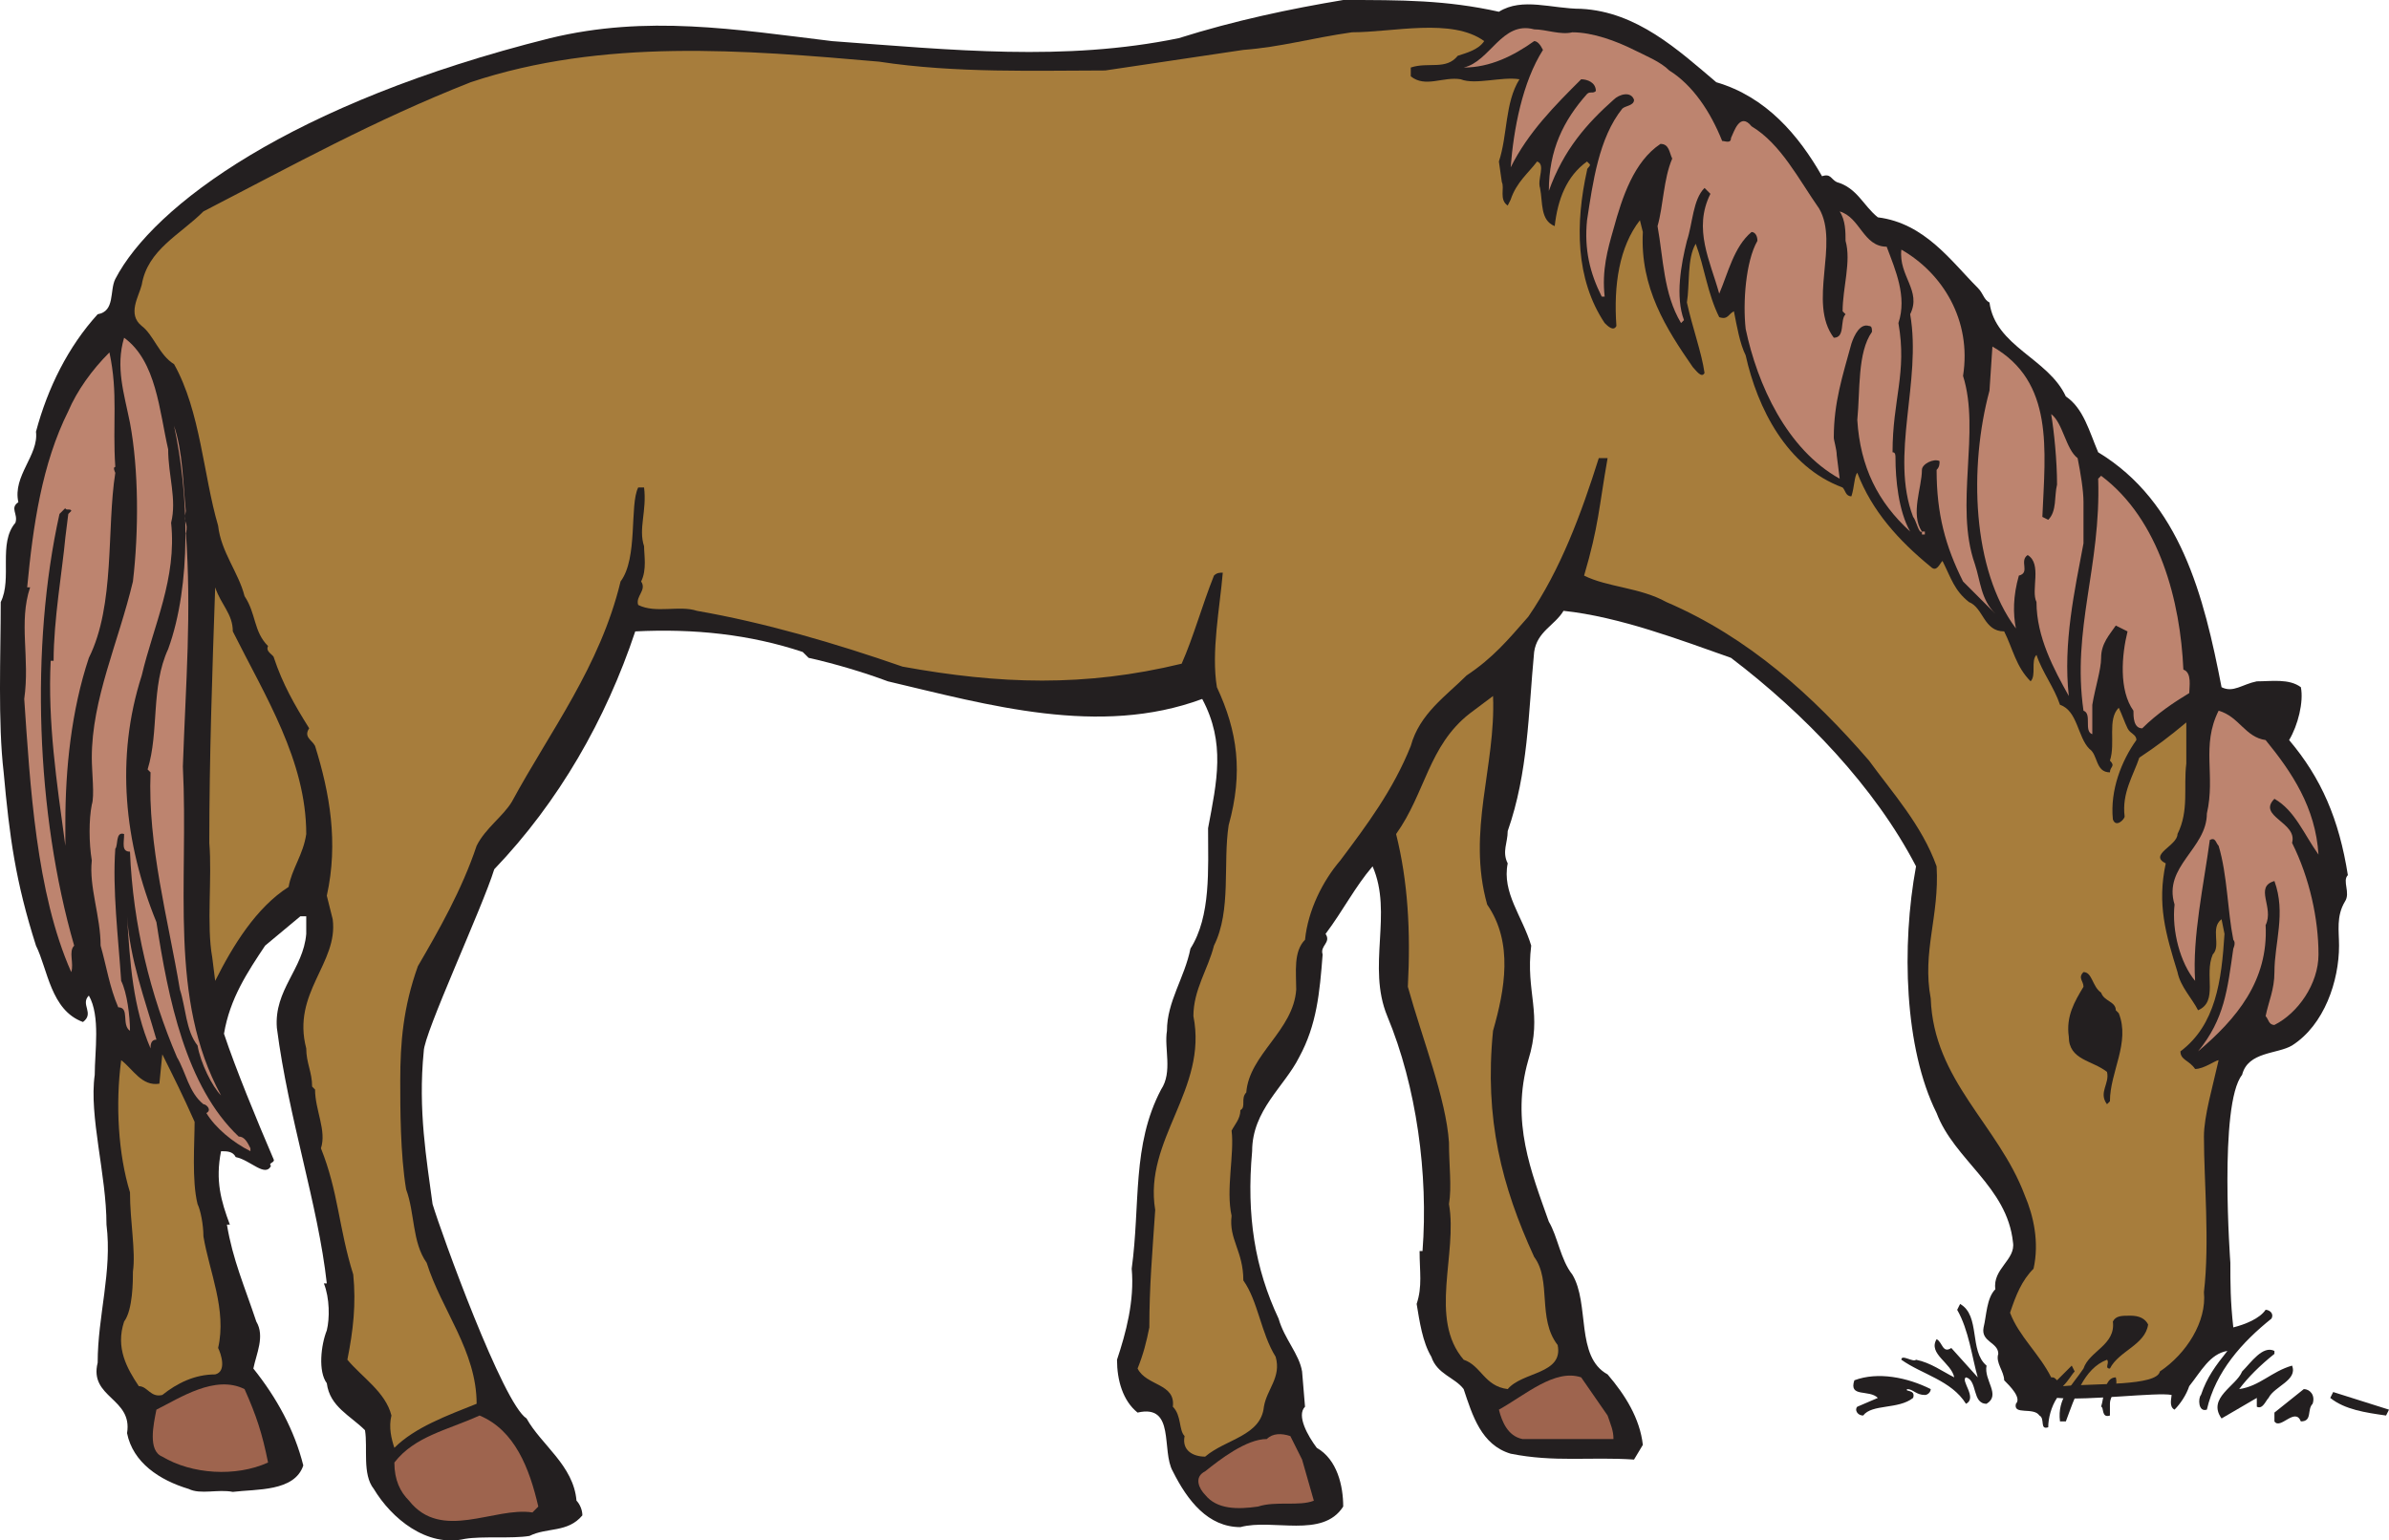 <svg xmlns="http://www.w3.org/2000/svg" width="609.938" height="393.406"><path fill="#231f20" fill-rule="evenodd" d="M599.438 223.5c-2.25-14.25-6.75-24.75-15-34.5 2.25-3.75 3.75-9.75 3-13.5-3-2.25-7.5-1.5-11.25-1.5-3.75.75-6 3-9 1.5-4.5-23.25-10.5-47.25-31.5-60-2.25-5.25-3.75-11.25-8.25-14.25-4.5-9.75-18-12.75-19.5-24-1.5-.75-1.5-2.25-3-3.75-6.75-6.75-13.5-16.5-25.5-18-3.75-3-5.25-7.5-10.5-9-1.5-.75-1.5-2.25-3.75-1.5-6-10.5-14.25-20.25-27-24-9.75-8.25-20.25-18-34.5-18.75-7.5 0-15-3-21 .75-13.5-3-24.75-3-39.75-3-13.5 2.25-27.75 5.25-42 9.75-29.25 6-57.75 3-88.5.75-24.75-3-47.25-6.75-72-.75-66 16.5-101.25 42.75-111 61.5-1.5 3 0 8.25-4.5 9-7.5 8.25-12.75 18.75-15.75 30 .75 6-6 11.25-4.5 18-2.25 1.5 0 3-.75 5.25-4.5 5.25-.75 14.25-3.75 20.25 0 13.5-.75 30.75.75 43.5 1.5 16.5 3 27.75 8.25 44.25 3 6 3.75 16.5 12 19.5 3-2.25-.75-4.5 1.5-6.75 3 5.25 1.5 14.25 1.5 20.25-1.5 10.5 3 25.5 3 38.25 1.5 12-2.25 23.25-2.25 35.25-2.25 9 9 9 7.5 18 1.5 7.5 8.25 12 15.75 14.25 3 1.5 7.5 0 11.25.75 6-.75 15.75 0 18-6.75-2.25-9-6.75-17.25-12.75-24.75.75-3.75 3-8.25.75-12-3-9-6-15.75-7.5-24.75h.75c-2.25-6-3.75-11.25-2.25-18.75 1.5 0 3 0 3.75 1.5 3.75.75 7.5 5.25 9 2.25-.75-.75.75-.75.75-1.5-4.5-10.5-9.75-23.25-12.75-32.25 1.5-9 6-15.75 10.5-22.5l9-7.5h1.5v4.5c-.75 9-8.25 14.25-7.5 24 3 23.25 10.5 45 12.75 65.25h-.75c1.5 3.75 1.5 9 .75 12-1.5 3.75-2.25 10.5 0 13.5.75 6 6 8.25 9.75 12 .75 4.5-.75 11.25 2.25 15 4.5 7.5 13.5 15 23.25 12.75 4.5-.75 12 0 16.5-.75 4.5-2.25 9.75-.75 13.5-5.25 0-1.5-.75-3-1.5-3.75-.75-9-9-14.25-12.75-21-6-3.75-21.75-47.25-24-54.75-1.5-11.25-3.75-24-2.25-39 0-4.5 15-36.75 18-46.5 16.5-17.25 28.5-38.25 36-60.75 15-.75 29.25.75 42.75 5.25l1.5 1.5c6.75 1.5 14.25 3.75 20.25 6 25.5 6 54 14.25 80.25 4.5 6 11.25 3.75 21 1.5 33 0 10.5.75 22.5-4.5 30.75-1.5 7.5-6 13.5-6 21-.75 4.5 1.5 10.5-1.5 15-7.5 14.25-5.25 29.25-7.5 45.75.75 8.25-1.5 16.5-3.75 23.25 0 5.25 1.5 10.5 5.25 13.5 9.75-2.25 6 9.75 9 15 3.75 7.5 9 14.25 17.25 14.25 8.25-2.25 21 3 26.25-5.25 0-5.25-1.5-12-6.75-15-2.25-3-5.25-8.25-3-10.5l-.75-9c-.75-4.5-4.5-8.25-6-13.5-6-12.75-8.25-26.25-6.75-42.75 0-10.5 8.25-16.5 12-24 4.5-8.25 5.25-16.5 6-26.25-.75-2.25 2.25-3 .75-5.25 4.5-6 7.5-12 12-17.25 5.25 12-1.5 25.5 3.75 38.25 7.5 18 10.5 40.5 9 60h-.75c0 5.25.75 9-.75 13.5.75 4.5 1.5 9.75 3.75 13.5 1.5 4.5 6 5.25 8.25 8.25 2.25 6.75 4.5 14.25 12 16.5 11.25 2.25 20.25.75 31.5 1.5l2.25-3.75c-.75-6.75-4.5-12.75-9-18-8.25-4.5-4.5-18-9-25.5-3-3.75-3.75-9.75-6-13.5-4.5-12.75-9.75-25.5-5.25-41.25 3.75-12-.75-17.25.75-29.25-2.25-7.5-7.5-13.5-6-21-1.5-3 0-5.25 0-8.25 5.25-15 5.25-30 6.75-45.75.75-5.25 5.25-6.75 7.5-10.5 14.25 1.5 30 7.5 42.75 12 18.75 14.25 36.75 33 47.25 53.25-3.75 20.25-3 46.5 5.25 63 4.5 12 18 18.75 19.5 33 .75 4.5-5.25 6.75-4.5 12-2.25 2.25-2.25 6.75-3 9.75-.75 3.75 3.75 3.75 3.75 6.75-.75 2.25 1.5 4.5 1.5 6.75 1.5 1.5 4.5 4.5 3 6-.75 3 4.5.75 6 3 1.5.75 0 3.75 2.25 3 0-2.25.75-5.25 2.25-7.5 8.25.75 25.5-1.5 29.25-.75 0 .75-.75 3 .75 3.75 1.5-1.5 3-3.75 3.75-6 3-3.75 5.25-8.25 9.75-9-3 3.75-5.25 6.75-6.75 11.25-.75.75-.75 4.5 1.5 3.75 2.25-9.75 9-17.25 16.5-23.25.75-1.5-.75-2.25-1.5-2.25-1.5 2.25-5.25 3.75-8.25 4.5-.75-6.75-.75-11.25-.75-16.5 0 0-3-40.5 3-48 1.5-6 9-5.25 12.75-7.5 8.25-5.25 12-16.5 12-25.5 0-3.75-.75-7.5 1.5-11.25 1.5-2.25-.75-5.25.75-6.75"/><path fill="#a77d3c" fill-rule="evenodd" d="M560.438 273c2.25 0 5.25-2.25 6-2.25-1.5 6.75-3.75 14.25-3.75 19.5 0 11.25 1.5 27 0 39.75.75 7.5-4.5 15.75-11.25 20.25-.75 3.75-16.5 3-24.75 3.75 1.5-1.5 2.25-3 3-3.75l-.75-1.5-3.75 3.75c-.75-.75-.75-.75-1.5-.75-3-6-8.25-10.5-10.5-16.5 1.5-4.5 3-8.25 6-11.25 1.5-6.75 0-13.5-2.25-18.75-6.75-18-23.25-29.25-24-50.25-2.25-12 2.25-21 1.5-33.75-3.75-10.5-11.25-18.75-17.25-27-14.25-16.5-30.75-31.5-51.75-40.5-6.75-3.75-15-3.75-21-6.75 3.75-12.75 3.75-17.25 6-30h-2.25c-4.5 14.25-9.75 28.5-18 40.5-5.25 6-9 10.5-15.75 15-5.25 5.25-12 9.75-14.25 18-4.5 11.25-11.25 20.25-18 29.25-4.5 5.25-8.25 12.75-9 20.25-3 3-2.25 8.25-2.25 12.75-.75 10.5-12 16.5-12.75 26.25-1.5 1.5 0 3.75-1.5 4.5 0 2.25-1.5 3.75-2.25 5.25.75 6-1.5 15 0 21.75-.75 6 3 9 3 16.5 3.75 5.25 4.5 13.5 8.25 19.5 1.5 5.25-2.25 8.25-3 12.75-.75 7.5-9.75 8.25-15 12.75-3 0-6-1.5-5.25-5.25-1.5-1.5-.75-5.25-3-7.5.75-6-6.75-5.25-9-9.75 1.5-3.75 2.25-6.75 3-10.5 0-10.5.75-18.75 1.5-30-3-18 13.5-30.75 9.75-49.5 0-6.75 3.75-12 5.25-18 4.5-9 2.25-21 3.75-30.75 3.75-13.5 2.25-24-3-35.25-1.5-9 .75-20.25 1.5-29.25-.75 0-1.5 0-2.25.75-3 7.5-5.25 15.75-8.25 22.5-24.75 6-46.5 5.25-71.25.75-17.25-6-35.25-11.25-52.5-14.25-4.5-1.5-10.5.75-15-1.5-.75-2.25 2.25-3.75.75-6 1.5-3 .75-6.75.75-9-1.5-4.5.75-9 0-15h-1.5c-2.25 4.5 0 18-4.5 24-5.25 21.75-18 38.25-27.75 56.25-2.25 3.75-6.75 6.75-9 11.25-3.75 11.25-9.75 21.75-15 30.75-3.75 10.5-4.5 19.5-4.5 29.25 0 6.75 0 18.75 1.5 27.75 2.25 6 1.5 13.5 5.25 18.75 3.75 12 12.75 22.5 12.75 36-7.5 3-15.75 6-21 11.25-.75-2.25-1.5-5.25-.75-8.25-1.5-6-7.5-9.75-11.25-14.25 1.5-7.5 2.25-14.25 1.5-21.75-3.75-12-3.75-21-8.25-32.25 1.5-4.5-1.5-9.75-1.5-15l-.75-.75c0-3.75-1.5-6-1.5-9.75-3.75-14.25 8.25-21.75 6.75-33l-1.5-6c3-13.5.75-26.25-3-38.25-.75-1.5-3-2.25-1.5-4.5-3.75-6-6.75-11.25-9-18 0-.75-2.25-1.5-1.5-3-3.75-3.75-3-8.25-6-12.75-1.5-6-6-11.25-6.75-18-3.75-12.75-4.5-29.25-11.25-41.25-3.75-2.25-5.25-7.5-8.25-9.75-3.75-3-.75-7.5 0-10.5 1.5-9 9.75-12.75 15.75-18.75 23.25-12 43.5-23.25 68.25-33 33.75-11.25 69.75-8.25 104.25-5.25 19.5 3 40.5 2.25 57.75 2.25l35.25-5.25c9.75-.75 17.25-3 27.75-4.5 10.5 0 25.5-3.75 33.75 2.25-1.5 2.25-4.5 3-6.75 3.75-3 3.75-7.5 1.5-12 3v2.25c3.75 3 8.25 0 12.75.75 3.75 1.5 10.5-.75 15 0-3.75 6-3 14.25-5.25 21l.75 5.25c.75 1.5-.75 4.5 1.5 6l.75-1.5c1.5-4.5 4.5-6.75 6.75-9.75 2.25.75 0 4.5.75 6.75.75 3.75 0 8.25 3.75 9.75.75-6.75 3-12.75 8.25-16.5l.75.75c0 .75-.75.75-.75 1.5-3 13.5-3 27.75 4.5 39 .75.75 2.25 2.25 3 .75-.75-10.5.75-20.25 6-27l.75 3c-.75 14.25 6 24.75 12.75 34.5.75.75 2.25 3 3 1.5-.75-5.25-3-11.25-4.5-18 .75-4.5 0-11.25 2.25-15 2.25 6 3 12.75 6 18.75 2.25.75 2.25-.75 3.75-1.5.75 3.75 1.5 8.25 3 11.25 3 13.5 10.5 28.5 24.75 33.75.75.75.75 2.25 2.25 2.25.75-2.25.75-5.25 1.5-6 3.75 9.75 10.5 17.25 18.75 24 1.5 1.5 2.25-.75 3-1.5 2.25 4.5 3 7.5 6.75 10.5 3.75 1.5 3.75 7.5 9 7.5 2.25 4.5 3 9 6.75 12.75 1.5-1.5 0-5.25 1.5-6.75 1.5 4.5 4.5 8.25 6 12.75 4.5 1.5 4.5 8.25 7.5 11.25 2.25 1.5 1.5 6 5.25 6 0-1.5 1.5-1.5 0-3 1.5-4.5-.75-10.5 2.25-13.5.75 1.5 1.5 3.75 2.25 5.25s2.25 1.5 2.25 3c-3.75 5.25-6.75 12.75-6 20.25.75 2.25 3 0 3-.75-.75-6 2.25-10.5 3.75-15 4.5-3 7.5-5.25 12-9V195c-.75 6 .75 12-2.25 18 0 3-7.5 5.25-3 7.5-2.25 10.5 0 18 3 27.75.75 3.75 3.75 6.75 5.25 9.75 5.25-2.25 1.5-9 3.75-14.25 2.25-2.25-.75-6.75 2.25-9l.75 3.75c-.75 12-2.25 23.25-11.25 30 0 2.25 2.25 2.25 3.75 4.5"/><path fill="#bd846f" fill-rule="evenodd" d="M401.438 8.25c5.25 0 11.25 2.25 15.75 4.5 3 1.5 6.75 3 9 5.25 6 3.75 10.5 10.5 13.5 18 .75 0 2.25.75 2.25-.75.75-1.5 2.25-6.75 5.25-3 7.5 4.5 12 13.5 17.25 21 5.25 9-3 24 3.75 33 3 0 1.5-4.5 3-6l-.75-.75c0-6 2.25-12.75.75-18 0-2.25 0-5.25-1.5-7.5 5.25 1.5 6 9 12 9 2.25 6 5.25 12.75 3 19.5 2.25 12.75-1.5 19.5-1.5 33 .75 0 .75.75.75 1.5 0 5.25.75 13.5 3.75 18.75-8.25-7.5-12.75-16.5-13.5-28.5.75-7.5 0-17.25 3.75-22.5 0-.75 0-1.5-.75-1.5-2.25-.75-3.75 2.25-4.5 4.5-2.25 8.25-4.5 15-4.5 24 0 .75.75 3 .75 4.5l.75 6c-13.5-7.5-21-24-24-38.25-.75-6.75 0-17.25 3-22.5 0-1.5-.75-2.25-1.5-2.25-4.5 3.75-6 10.5-8.25 15.75-2.25-8.25-6.75-16.5-2.25-25.5l-1.5-1.5c-3 3-3 9-4.5 13.5-1.5 6-3 14.25-.75 20.25l-.75.75c-4.5-7.5-4.5-16.5-6-24.75 1.5-5.25 1.5-12 3.75-17.25-.75-1.5-.75-3.75-3-3.75-6.75 4.5-9.75 13.5-12 21.75-1.5 5.25-3 10.5-2.25 17.25h-.75c-3-6-4.5-12-3.75-19.5 1.5-9.75 3-21 9-28.5.75-.75 3-.75 3-2.25-.75-2.25-3.75-1.5-5.25 0-6.75 6-12.75 12.75-16.5 23.25 0-10.5 3.75-18 9.75-24.75.75-.75 1.5 0 2.25-.75 0-2.25-2.25-3-3.75-3-6.75 6.75-13.5 13.5-18 22.5.75-9.75 3-21.75 8.25-30-.75-1.5-1.5-2.25-2.25-2.25-5.25 3.75-11.25 6.75-18 6.75 6.75-1.5 9.75-12 18-9.75 3 0 6.75 1.5 9.75.75"/><path fill="#bd846f" fill-rule="evenodd" d="M501.188 96c4.5 14.25-2.25 33 3 48 1.5 4.5 1.5 9 5.25 12.75l-8.25-8.25c-4.5-9-6.75-17.25-6.75-28.5.75-.75.75-1.5.75-2.25-1.5-.75-4.5.75-4.5 2.25 0 4.5-3 11.25 0 15.75h.75v.75h-.75v-.75c-.75.75-1.5-3-2.25-3.75-6-15.75 2.25-34.5-.75-51.75 3-6-3-9.75-2.25-16.5 10.5 6 18 18 15.75 32.25m-458.25 18.75c0 6.75 2.25 12.75.75 18.75 1.5 14.25-4.5 26.25-7.5 39-6.75 21-4.5 42.75 3.75 63 3 19.5 7.5 42 21 54.75 1.5 0 2.25 1.5 3 3v.75c-4.5-2.25-9-6-11.25-9.75 1.5-.75 0-2.25-.75-2.25-3.75-3-4.5-8.25-6.75-12-6.75-15.75-11.25-33.75-12-52.5-2.25 0-1.5-2.25-1.5-4.5-2.25-.75-1.5 3-2.25 3.75-.75 10.5.75 22.5 1.5 33.75 1.5 3 2.25 9 2.25 12.75-2.25-1.5 0-6-3-6-2.25-5.25-3-10.5-4.5-15.75 0-7.5-3-15-2.25-21.75-.75-4.5-.75-10.5 0-14.25.75-2.25 0-8.25 0-12 0-15 6.75-29.25 10.5-45 1.5-12.75 1.5-28.5-.75-40.5-1.5-7.5-3.75-14.25-1.5-21.75 8.25 6 9 18.75 11.25 28.5"/><path fill="#bd846f" fill-rule="evenodd" d="m521.438 132 1.5.75c2.25-2.25 1.5-6 2.25-9 0-6-.75-13.5-1.5-18 3 2.25 3.75 9 6.75 11.25.75 3.75 1.5 8.25 1.5 11.25v10.5c-2.25 12-5.25 25.5-3.75 39-3.75-6.75-8.25-15-8.25-24-1.5-3 1.5-9.75-2.25-12-2.25 1.5.75 4.5-2.25 5.25-1.5 5.25-1.5 9.75-.75 13.5-11.25-15-12-41.25-6.75-60.75l.75-11.25c15.75 9 13.5 26.25 12.75 43.5m-492-12.75c-.75 0 0 1.5 0 1.5-2.25 14.25 0 33.75-6.75 47.25-4.5 13.5-6 28.5-6 42v6c-2.25-16.5-4.5-31.5-3.75-47.25h.75c0-10.5 2.25-23.25 3-31.5l.75-6 .75-.75c0-.75-1.5 0-1.5-.75l-1.5 1.5c-7.5 33.75-6 76.5 3.75 110.25-1.5 1.5 0 4.5-.75 6.75-9-20.25-10.5-48-12-69.75 1.5-10.5-1.5-19.5 1.5-28.5h-.75c1.5-15.75 3.75-31.5 10.5-45 2.25-5.25 6-10.5 10.5-15 2.25 10.5.75 18 1.5 29.25m18 11.25c-.75 3.75.75 2.25 0 6v-.75c1.5 21 0 38.25-.75 60 1.5 30-3.75 59.25 9.75 84-2.25-2.25-5.25-8.25-6-12.75-3-3.75-3-9.75-4.5-14.25-3-18-8.25-36.75-7.5-55.5l-.75-.75c3-9.75.75-21 5.25-30.75 6-16.5 5.25-39.75 1.5-57 2.25 6.75 2.25 14.25 3 21.75m510 40.5c2.25.75 1.5 4.5 1.5 6-3.75 2.25-8.25 5.25-12 9-2.25 0-2.25-3-2.25-4.5-3.75-5.25-3-14.25-1.5-20.25l-3-1.5c-1.5 2.25-3.75 4.5-3.75 8.25 0 3-1.5 7.5-2.25 12v7.5c-2.25-.75 0-5.25-2.25-6-3-21 4.5-36.75 3.75-59.25l.75-.75c15 11.25 20.25 32.25 21 49.5"/><path fill="#a77d3c" fill-rule="evenodd" d="M59.438 161.25c8.25 16.5 18.75 33 18.75 51.75-.75 5.25-3.75 9-4.5 13.5-8.25 5.25-14.25 15-18.75 24l-.75-6c-1.5-8.25 0-20.25-.75-29.25 0-21.75.75-43.5 1.5-65.25 1.5 4.5 4.5 6.75 4.5 11.25M379.688 231c6.75 9.75 4.5 21.75 1.5 32.25-2.25 22.5 2.25 39.75 10.5 57.75 4.5 6 .75 15.75 6 22.5 1.5 7.5-9 6.75-12.75 11.25-6-.75-6.75-6-11.25-7.5-9-10.5-1.5-27-3.75-39.75.75-4.5 0-9.75 0-15.75-.75-11.25-6.75-26.25-10.5-39.75.75-14.25 0-27-3-39 7.5-10.5 8.25-22.5 18.75-30.75l6-4.5c.75 18-6.75 34.5-1.5 53.25"/><path fill="#bd846f" fill-rule="evenodd" d="M578.438 189c6.75 8.25 12.75 17.25 13.5 29.25-3.75-5.25-6-11.25-11.25-14.25-4.5 4.5 6 6 4.5 11.25 4.5 9 6.75 19.5 6.75 28.5 0 7.5-5.25 15-11.25 18-1.5 0-1.5-1.5-2.25-2.25.75-3.75 2.25-6.75 2.25-11.25 0-7.5 3-15 0-23.25-5.25 1.5 0 6.75-2.25 11.25.75 14.25-7.5 24-17.25 32.25 6.75-8.25 7.5-15.75 9-26.25 0 0 .75-1.5 0-2.25-1.5-7.5-1.5-16.5-3.75-24-.75-.75-.75-2.25-2.25-1.5-1.5 11.25-4.5 24.75-3.75 36-3.75-4.5-6-12.75-5.25-19.5-3-9.75 8.25-14.25 8.25-23.25 2.25-9.75-1.5-17.25 3-26.25 5.25 1.5 6.75 6.75 12 7.5m-538.5 76.5c-1.5 0-1.5 1.5-1.5 2.25-4.5-10.5-5.25-21.75-6-33.75.75 11.25 4.5 21 7.5 31.5"/><path fill="#231f20" fill-rule="evenodd" d="M536.438 253.5c.75 2.25 3.75 2.25 3.75 4.5l.75.75c3 7.5-2.25 15-2.25 22.5l-.75.75c-2.25-3 .75-5.25 0-8.25-3.75-3-9.75-3-9.75-9-.75-5.25 1.5-9 3.75-12.75 0-1.5-1.5-2.25 0-3.75 2.25 0 2.25 3.75 4.5 5.25"/><path fill="#a77d3c" fill-rule="evenodd" d="M49.688 286.5c0 5.25-.75 15 .75 21 .75 1.5 1.5 5.25 1.5 8.25 1.5 9 6 18.75 3.75 28.5.75 1.5 2.25 6-.75 6.75-5.25 0-9.75 2.25-13.5 5.25-3 .75-3.75-2.25-6-2.25-3-4.5-6-9.75-3.75-16.5 2.25-3 2.25-10.5 2.25-12.75.75-5.25-.75-12.75-.75-20.25-3-9.75-3.75-22.5-2.25-33.75 3 2.25 5.25 6.75 9.75 6l.75-7.5c3 6 5.25 10.5 8.25 17.25"/><path fill="#231f20" fill-rule="evenodd" d="M507.188 348.75c-.75 3.75 3.75 7.5 0 9.75-3.75 0-2.25-6-5.25-6.75-1.5.75 3 5.25 0 6.75-3.75-6-11.25-7.5-16.5-11.25 0-1.5 3 .75 3.75 0 3.75.75 6.75 3 9.75 4.5-.75-3.75-6.75-6-4.5-9.75 1.5.75 1.5 3.75 3.75 2.25l6.75 7.5c-1.5-5.25-2.25-12-5.25-17.25l.75-1.5c5.25 3 2.25 12 6.75 15.75m41.25-10.5c-.75 5.25-7.5 6.75-9.75 11.25-1.5 0 0-1.5-.75-2.25-6 2.25-8.25 9.75-10.5 15.75h-1.5c-.75-6 3-9 6-13.5 1.5-4.5 8.25-6 7.5-12 .75-1.5 2.25-1.5 4.5-1.5s3.75.75 4.5 2.25m32.25 7.5c-3.75 3-6.75 6-9 9 5.25-.75 8.25-4.5 13.5-6 1.5 3.75-4.5 5.25-6 8.25-.75.75-1.5 3-3 2.25V357l-9 5.25c-3.75-5.25 3.75-8.25 5.25-12 2.25-2.25 5.25-6.75 8.25-5.25v.75"/><path fill="#9e644e" fill-rule="evenodd" d="M410.438 361.5c.75 2.25 1.5 3.75 1.5 6h-23.25c-3.75-.75-5.25-4.5-6-7.5 6.75-3.75 14.25-10.5 21-8.25l6.75 9.75"/><path fill="#231f20" fill-rule="evenodd" d="M492.938 354.75c0 .75-.75 1.5-1.5 1.5-2.25 0-3-1.5-4.5-1.5-.75.75 2.25 0 1.5 2.25-3.75 3-10.5 1.5-12.75 4.5-1.5 0-2.25-1.5-1.5-2.25l5.25-2.25c-2.25-2.25-7.5 0-6-4.5 6-2.25 13.5-.75 19.5 2.25m45.75 3.75v3c-2.25.75-1.5-2.25-2.25-2.25.75-2.25.75-7.5 3.75-7.5.75 3-1.5 4.5-1.5 6.75"/><path fill="#9e644e" fill-rule="evenodd" d="M62.438 354.75c3 6.75 4.5 11.25 6 18.75-8.25 3.75-19.5 3-27-1.5-3.75-1.5-2.25-8.25-1.5-12 6-3 15-9 22.5-5.25"/><path fill="#231f20" fill-rule="evenodd" d="M590.438 358.5c-1.5 1.5 0 4.5-3 4.5-1.5-3.75-5.25 2.25-6.75 0v-2.25l7.5-6c1.5 0 3 1.5 2.25 3.75m18.75 3c-5.25-.75-10.5-1.5-14.25-4.5l.75-1.5 14.25 4.5-.75 1.5"/><path fill="#9e644e" fill-rule="evenodd" d="m137.438 384.75-1.5 1.5c-9.75-1.5-23.25 7.5-31.5-3-2.25-2.25-3.75-5.25-3.75-9.75 5.25-6.75 13.5-8.25 21.75-12 9 3.75 12.75 13.5 15 23.25m195-12 3 10.5c-3.75 1.5-9.75 0-14.25 1.5-5.25.75-10.5.75-13.5-3-1.5-1.5-3-4.5 0-6 3.75-3 10.5-8.25 15.75-8.25 1.5-1.5 3.75-1.5 6-.75l3 6"/></svg>
